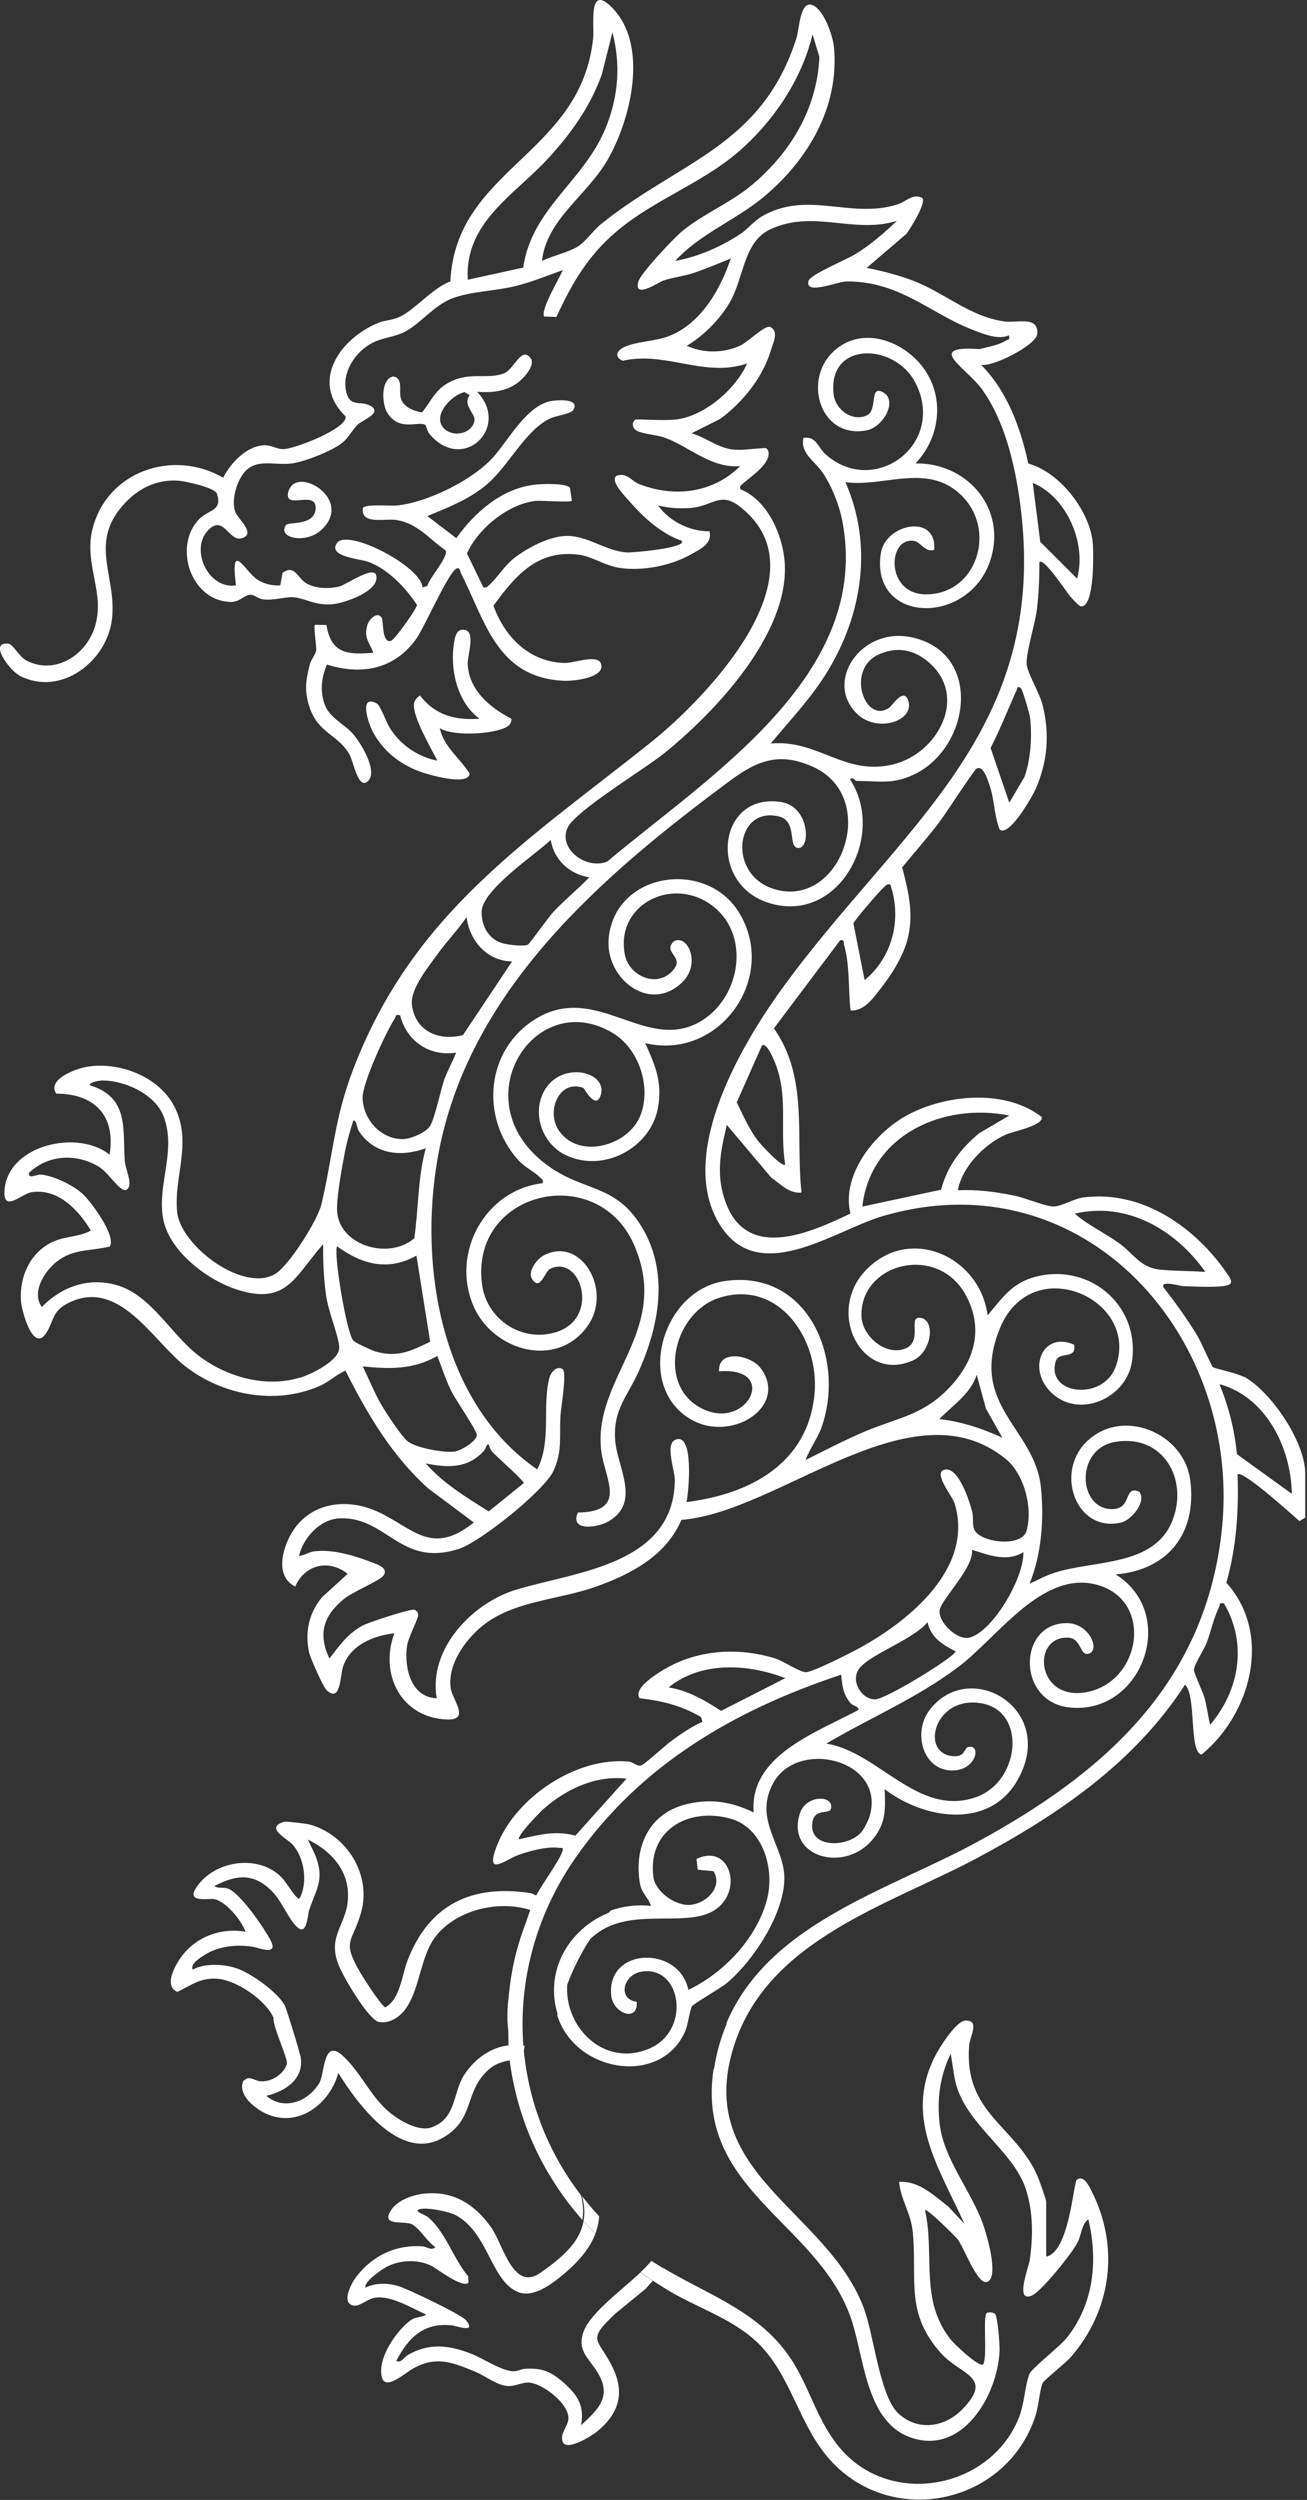 <?xml version="1.0" encoding="UTF-8"?> <svg xmlns="http://www.w3.org/2000/svg" width="616" height="1178" viewBox="0 0 616 1178" fill="none"><rect x="0" y="0" width="616" height="1178" fill="#333333" stroke="none"/><path d="M239.992 341.713C235.274 345.995 213.39 347.305 207.275 343.067C209.109 351.937 216.797 357.267 221.34 364.52C220.859 370.593 201.815 365 198.189 363.69C188.492 360.194 180.367 353.815 175.563 344.509C173.422 340.446 169.142 326.945 177.572 331.489C179.275 332.407 182.071 340.358 183.687 342.98C188.667 350.975 196.922 356.655 206.139 358.447C203.3 352.81 194.258 337.475 195.132 331.577C195.394 329.742 196.617 328.78 197.927 327.688C204.916 336.951 214.7 339.572 225.97 338.655C215.268 330.79 211.818 314.755 214.133 302.085C214.657 299.289 215.399 296.362 218.806 296.798C224.354 297.323 220.292 309.076 220.423 312.746C220.903 325.11 230.775 333.368 240.909 338.611C241.52 339.266 240.385 341.32 239.992 341.669V341.713Z" fill="white"></path><path d="M250.082 168.828C245.801 162.886 242.263 174.071 237.589 175.906C229.814 178.964 221.602 175.032 211.992 180.013C205.003 183.595 203.343 188.882 198.888 194.343C194.738 193.644 189.802 191.722 188.798 187.178C188.055 183.814 190.065 178.047 185.216 177.391C179.363 178.789 179.931 190.324 182.551 194.518C188.23 203.606 197.228 198.188 200.461 200.242C200.897 200.504 201.378 203.256 202.339 204.392C218.064 223.354 240.821 201.29 224.878 184.644C231.648 185.037 237.764 184.644 243.53 180.712C246.369 178.746 252.571 172.236 250.125 168.828H250.082ZM208.279 200.635C204.654 194.693 213.215 185.955 218.981 184.775L221.384 186.217C217.845 190.892 224.092 194.78 223.611 198.101C222.65 204.873 211.949 206.621 208.279 200.635Z" fill="white"></path><path d="M134.765 247.428C135.857 245.767 147.957 247.952 148.743 240C149.704 230.213 133.324 240.961 135.944 231.611C139.526 218.81 167.525 235.5 151.102 250.005C144.069 256.253 130.615 253.675 134.765 247.428Z" fill="white"></path><path d="M304.115 491.574C308.745 501.929 312.109 509.575 310.23 521.328C307.129 540.858 284.284 553.048 266.375 544.178C255.761 538.935 250.737 525.216 256.197 514.6C264.06 499.351 286.774 504.856 283.105 516.129C280.746 523.294 275.373 512.764 274.849 512.59C263.361 508.57 257.246 523.818 263.448 532.819C272.971 546.625 296.646 539.853 302.018 525.173C306.954 511.672 301.014 494.021 288.652 486.681C251.349 464.529 216.404 520.454 259.342 550.077C275.766 561.436 290.137 558.247 302.149 577.646C315.472 599.142 310.798 624.308 301.014 646.241C295.685 658.169 288.783 664.242 289.963 678.922C290.967 691.461 302.149 707.845 286.905 716.846C281.794 719.86 268.341 721.87 272.359 712.739C296.384 712.346 284.808 696.529 283.323 683.335C279.479 648.906 316.651 626.973 298.786 586.471C281.445 547.106 221.34 561.174 227.193 605.259C229.334 621.643 245.714 632.565 261.701 627.847C283.323 621.468 273.801 590.753 259.255 597.918C256.678 599.186 254.625 608.754 250.737 602.637C248.553 599.186 253.009 593.287 256.241 591.583C273.801 582.277 288.739 607.793 277.12 624.57C262.618 645.454 231.998 636.629 223 615.045C212.517 589.923 228.897 560.65 255.761 557.548C256.197 555.844 255.499 555.8 254.581 554.883C251.698 551.955 247.418 550.164 244.185 546.581C226.189 526.483 228.941 494.545 252.528 480.084C280.79 462.782 303.722 495.463 329.144 481.875C349.325 471.039 354.61 439.276 334.255 425.732C315.341 413.149 289.831 427.174 294.549 450.068C296.602 459.986 309.925 466.059 317.438 456.927C322.592 450.679 312.283 448.975 317.438 443.689C323.815 439.669 330.848 454 321.369 463.044C305.862 477.768 284.939 460.728 286.905 441.854C290.137 410.964 332.42 404.804 348.058 429.62C367.19 459.986 339.453 499.832 304.246 491.574H304.115Z" fill="white"></path><path d="M246.893 964.137C235.667 961.821 224.966 968.2 218.85 977.594C213.259 986.201 215.269 998.216 203.387 1002.45C197.403 1004.59 188.536 999.352 183.906 995.638C174.82 988.298 170.234 976.72 161.716 968.855C152.106 959.943 153.155 977.244 150.447 981.657C144.986 990.57 133.629 994.59 125.505 987.555C134.154 985.633 143.021 979.909 141.798 969.904C141.536 967.763 135.027 946.398 134.11 944.782C130.616 938.621 118.734 930.145 111.964 927.655C106.067 925.47 96.326 924.946 90.823 928.135C89.468 925.339 94.754 922.193 97.112 920.795C103.665 916.863 112.182 916.164 119.564 917.431C121.879 917.824 131.445 921.8 127.558 914.373C124.325 908.212 114.104 893.488 108.338 890.343C105.499 888.77 103.446 890.299 101 888.77C111.92 882.959 120.438 882.566 129.174 892.265C132.974 896.503 136.338 904.848 140.269 908.256C144.768 912.144 144.986 902.227 145.685 900.129C149.223 889.6 153.155 885.58 148.481 873.915L145.074 866.837C155.994 872.08 164.424 881.298 164.031 893.969C163.638 907.819 152.893 912.45 160.668 928.354C163.507 934.208 172.462 949.282 177.572 952.384C179.145 953.345 182.246 952.952 183.95 952.297C197.84 946.923 196.398 924.815 204.698 913.324C215.05 898.993 238.201 894.318 253.882 901.528L255.105 892.789C254.144 894.493 251.305 892.265 249.907 892.046C222.694 887.94 202.383 897.071 192.074 923.81C189.41 930.757 188.623 941.985 181.634 945.918C179.975 945.612 171.282 932.068 169.841 929.577C160.799 914.154 166.128 915.596 170.19 901.134C175.213 883.396 163.332 864.303 145.642 859.671C144.244 859.322 134.896 858.186 133.979 858.448C124.5 861.201 135.202 866.225 137.866 869.152C143.327 875.138 145.074 886.585 141.536 893.882C140.968 895.105 140.575 894.755 139.832 893.969C136.818 890.867 134.765 886.236 131.227 883.265C119.87 873.653 99.864 877.323 92.133 890.037C87.983 896.809 98.903 894.406 101.044 894.886C106.722 896.197 113.755 904.848 115.72 910.266C102.005 907.95 88.682 914.242 82.436 927.043C80.601 930.844 78.679 936.437 83.572 938.621C90.386 935.344 94.361 931.893 102.398 932.417C111.352 932.985 125.374 942.553 128.912 950.811C128.519 955.18 135.857 970.123 135.202 972.526C133.804 977.375 127.864 981.133 122.884 980.739C120.525 980.565 118.603 978.861 116.376 979.385L114.672 980.565C111.877 987.031 120.001 993.497 125.374 995.988C140.4 1002.93 155.47 991.488 159.445 976.807C168.618 991.575 188.405 1018.53 208.236 1007.61C224.441 998.697 218.151 985.458 230.906 974.71C234.837 971.39 241.302 970.341 246.325 970.341L247.286 963.7C247.286 963.7 247.024 964.006 246.893 964.05V964.137Z" fill="white"></path><path d="M262.88 926.519L274.193 909.261C268.995 913.936 265.02 919.878 262.88 926.519Z" fill="white"></path><path d="M586.291 648.862C582.535 646.852 572.619 644.93 571.658 644.23C571.003 643.75 565.98 632.172 564.582 629.856C559.69 621.73 554.099 613.996 548.289 606.525C547.022 603.205 555.977 605.957 557.593 606.044C562.922 606.263 571.353 606.656 576.376 606.044C581.181 605.477 580.962 603.947 578.56 600.452C563.49 578.344 538.374 560.606 510.418 564.276C506.05 564.844 500.11 568.689 496.135 568.514C492.465 568.339 483.03 564.407 478.094 563.402C469.315 561.611 460.404 560.431 451.449 560.868C453.415 549.814 464.073 539.066 474.12 534.609C477.527 533.08 491.723 530.503 490.98 526.352C473.857 513.113 446.033 515.56 427.6 525.478C412.268 533.736 396.324 553.703 400.824 571.834C380.687 581.49 350.853 594.554 341.374 564.756C337.487 552.61 339.714 542.081 342.554 530.066L363.433 554.838C367.801 557.853 371.863 562.528 377.76 561.96C374.877 535.483 381.124 507.827 364.743 484.583L395.931 443.12C398.203 442.64 397.46 443.994 397.897 445.523C400.561 455.004 399.775 466.277 400.867 476.151C407.507 476.588 411.918 469.816 415.631 465.053C420.786 458.456 426.289 449.456 428.08 441.198C430.57 429.838 428.08 419.746 425.197 408.735C431.094 401.483 437.472 394.405 443.063 386.934C445.771 383.307 458.919 363.078 460.185 362.248C463.33 360.238 465.471 367.447 466.213 369.457C468.747 376.491 468.441 384.006 471.149 390.909C475.692 394.536 486.656 375.137 488.228 371.554C493.776 358.665 494.781 345.82 491.373 332.189C489.976 326.509 484.035 316.853 483.86 312.79C483.598 307.372 487.835 294.046 488.665 287.318C489.582 280.065 489.888 272.201 489.888 264.904C491.941 262.545 502.992 279.453 504.215 280.808C505.176 281.856 508.409 285.57 509.282 285.701C516.053 286.925 515.485 259.05 514.917 254.724C512.908 239.913 499.28 222.48 484.647 218.417C480.977 201.552 474.775 184.381 462.413 171.93C468.354 172.891 488.141 162.58 488.84 157.555C489.058 155.982 488.84 154.409 487.792 153.099C485.52 150.259 477.701 151.963 473.945 151.526C457.565 149.603 445.421 138.025 430.439 132.302C423.319 129.593 415.937 127.714 408.468 126.229L427.119 110.281C429.041 107.791 436.554 95.82 434.763 93.329C430.264 90.882 427.163 94.99 423.057 96.3C400.911 103.334 380.687 89.572 359.283 101.849C355.352 104.121 352.294 108.053 348.975 110.238C339.802 116.267 329.144 120.986 318.224 122.952C329.755 110.238 346.965 103.64 360.026 92.718C380.861 75.329 395.669 50.337 393.048 22.244C392.524 16.739 388.331 4.724 383.046 2.452C377.018 -0.17 376.668 13.986 375.401 17.918C358.978 69.255 320.189 75.722 282.93 105.869C279.391 108.752 276.072 113.864 272.315 116.18C267.772 118.976 260.347 120.549 255.411 122.952C257.639 103.291 276.683 92.106 286.38 75.285C297.388 56.192 305.906 21.195 288.433 3.544C277.033 -7.991 280.178 11.802 279.566 17.875C273.931 73.1 214.788 79.261 212.254 132.608C203.868 135.753 195.962 145.54 188.667 149.166C185.303 150.87 181.678 150.783 178.402 152.094C160.362 159.434 145.903 179.707 162.895 196.222C163.9 201.858 138.958 211.514 133.629 211.645C130.703 211.732 127.907 209.81 124.981 209.81C116.506 209.81 108.688 218.111 105.193 225.102C81.475 211.383 50.287 222.087 43.56 249.438C39.367 266.346 50.199 279.978 44.346 296.449C39.803 309.251 25.563 317.989 12.547 311.304C8.921 309.425 6.257 303.571 3.942 303.309C-5.493 302.216 4.291 315.935 9.62 318.601C29.058 328.256 50.461 311.435 52.776 291.731C55.048 272.419 42.817 257.52 56.227 240.175C63.041 231.349 72.608 225.67 84.096 226.5C87.415 226.762 101.218 229.733 102.223 232.616C105.062 241.005 98.03 240.088 93.618 244.85C81.562 257.826 90.08 283.08 108.513 283.648C113.361 283.779 115.152 280.065 118.297 280.283C120.132 280.415 121.879 282.206 123.932 282.424C129.218 283.08 134.328 281.157 138.128 281.419C143.894 281.813 148.437 285.526 156.911 284.696C162.502 284.128 179.144 278.492 177.31 271.108C176.087 266.259 162.939 275.74 159.663 276.439C154.727 277.531 149.136 277.4 144.593 274.997C140.269 272.681 138.958 265.647 133.149 269.972L132.1 275.827C128.388 276.133 124.282 275.128 121.18 273.031C115.458 269.186 108.382 253.894 111.221 275.827C98.204 277.837 89.468 259.006 97.986 249.962C105.368 242.141 107.814 255.205 113.711 253.676C121.137 251.797 112.095 244.457 110.959 241.398C109.037 236.287 111.09 228.684 114.017 224.14C119.739 215.184 128.781 219.64 137.91 218.329C143.851 217.456 156.562 212.475 161.279 208.674C164.599 206.009 166.171 202.207 168.923 199.804C171.107 197.882 181.285 194.125 173.684 190.804C169.797 189.1 165.254 191.503 163.463 185.649C160.711 176.736 166.346 167.429 173.597 162.667C179.363 158.866 185.74 159.172 191.244 156.113C198.408 152.137 204.785 143.792 213.128 140.603C221.689 137.326 233.265 137.151 242.612 134.879C250.387 133.001 257.77 129.942 265.239 127.277C263.797 130.947 254.45 146.327 256.503 149.166L262.269 149.341C269.52 133.481 277.12 120.505 290.53 109.102C307.915 94.29 330.498 86.557 347.752 71.746C364.307 57.546 377.891 37.536 382.958 16.171L386.191 26.788C385.099 51.386 372.431 72.27 353.78 87.649C343.951 95.776 331.153 100.931 321.325 109.102C317.394 112.379 301.931 128.763 300.839 132.739C298.524 141.171 310.448 132.957 312.545 132.258C317.088 130.685 322.242 130.161 326.61 128.719C332.725 126.709 338.491 124.175 344.432 121.816C339.583 136.321 330.41 152.4 315.472 158.298C309.094 160.832 299.79 160.919 294.287 163.497C290.661 165.201 289.351 168.128 293.5 170.007C313.681 165.332 332.158 178.134 352.12 171.274C346.703 183.464 331.939 196.178 318.573 197.664C313.069 198.275 305.687 197.664 299.878 197.664C298.567 197.664 296.907 201.115 300.096 202.95C302.761 204.479 309.487 204.873 313.288 206.227C324.601 210.29 335.215 220.864 348.844 219.64C336.133 232.311 317.918 234.626 301.275 228.116C297.781 226.762 295.379 222.524 290.661 224.14C287.167 226.369 294.592 233.884 296.558 236.112C303.066 243.627 311.802 251.666 321.325 254.812C323.946 258.263 297.825 260.491 295.422 260.317C285.201 259.618 277.164 252.365 266.899 252.54C258.905 252.671 248.378 258.219 242.176 263.113C237.502 266.827 234.269 272.419 230.557 275.696C229.596 276.526 229.333 277.094 227.805 276.745L220.073 260.797C225.359 249.044 239.467 237.466 252.528 236.024C255.105 235.762 268.952 236.898 269.52 235.937L268.602 229.864C266.811 227.592 255.848 227.985 252.572 228.335C236.716 229.951 223.917 241.224 215.05 253.588L201.422 243.19C211.381 238.995 220.292 235.719 228.809 228.815C239.817 219.859 247.505 202.426 259.691 197.008C262.225 195.872 269.039 195.042 270.175 193.207C273.538 187.746 263.186 188.488 260.303 188.882C248.422 190.498 239.467 207.756 232.173 215.752C222.563 226.281 201.596 236.636 187.444 238.165C183.993 238.515 172.461 237.379 171.02 239.345C169.972 247.384 181.066 244.282 186.395 244.981C196.617 246.335 202.208 253.938 209.983 259.355C211.643 262.195 202.208 272.419 201.422 276.089L199.15 276.788C198.408 266.783 163.856 248.957 158.877 255.816C154.203 262.283 169.535 263.331 173.291 264.642C182.683 267.963 191.2 276.919 196.529 285.046C196.617 286.531 186.002 301.605 184.168 302.042C179.843 303.003 180.848 292.561 179.887 291.075C177.834 287.929 174.034 291.731 173.204 294.352C171.326 300.425 173.99 302.566 175.999 307.59C163.856 308.595 156.081 308.115 153.853 294.527L148.481 294.396C147.563 295.27 149.354 304.532 149.005 306.629C148.699 308.333 146.559 310.911 145.947 313.314C144.025 321.178 143.37 325.766 146.035 333.674C150.097 345.558 159.619 346.301 164.774 355.651C166.608 358.927 168.792 372.21 173.291 368.19C178.489 363.559 169.841 349.621 166.084 345.514C161.672 340.708 154.945 338.131 152.805 331.315C150.752 324.848 151.669 319.256 154.028 313.139C170.496 318.295 185.959 315.411 196.267 300.906C199.936 295.75 211.337 269.754 215.05 267.963C216.884 267.089 216.797 269.23 217.234 270.103C228.678 292.386 234.051 319.343 265.676 320.785C270.088 321.004 283.847 319.562 283.454 313.795C283.017 307.459 271.092 312.528 266.025 312.396C249.558 312.003 237.895 300.207 232.566 285.439C243.006 271.108 253.533 258.656 273.232 261.453C279.086 262.283 285.725 266.783 292.321 267.657C303.285 269.142 316.345 266.564 325.911 261.103C330.323 258.569 335.827 256.122 334.385 250.311C325.475 250.617 315.341 245.593 310.186 238.209C315.297 239.432 320.844 239.826 326.13 239.301C336.045 238.296 339.496 231.568 348.713 238.733C389.423 270.322 332.856 328.955 306.779 349.796C248.378 396.414 194.607 429.969 166.346 504.2C157.435 527.575 156.911 544.702 151.495 567.465C149.704 575.024 136.512 595.821 130.135 600.015C115.458 609.715 85.144 587.388 83.484 571.092C81.78 554.139 91.041 538.017 81.911 520.934C74.529 507.084 55.703 500.006 40.59 502.759C35.566 503.676 22.069 508.657 26.481 515.342C44.477 515.342 54.699 525.653 51.641 544.09C36.789 532.119 4.335 539.372 2.194 560.169C0.971 572.14 10.101 562.528 14.862 561.785C27.398 559.863 37.051 570.218 42.817 579.873C37.488 582.888 30.892 582.408 24.996 585.116C14.338 590.01 9.14 601.37 9.882 612.86C10.188 618.016 15.735 637.721 21.807 628.109C25.651 622.035 24.384 617.71 32.727 613.734C56.533 602.374 72.171 632.215 87.634 644.056C105.237 657.556 129.785 662.057 150.359 653.231C155.033 651.221 158.309 647.857 162.808 645.847C173.029 666.207 184.779 686.13 201.902 701.422L223.306 717.413C203.169 733.623 194.476 719.729 177.834 712.258C163.114 705.617 145.729 707.976 137.255 722.7C132.93 730.215 129.698 742.885 139.133 747.604C143.588 737.249 155.033 734.54 163.856 741.618L151.8 752.628C145.598 760.056 143.676 768.925 145.641 778.493C146.166 781.115 152.325 795.009 154.028 796.538C160.624 802.48 160.318 789.591 161.629 785.528C164.905 775.26 175.912 770.716 185.871 769.624C178.708 788.979 189.104 809.558 210.813 810.257C221.864 810.606 213.084 800.82 212.385 795.358C210.988 784.304 219.069 772.988 227.149 766.303C241.913 754.201 263.404 753.939 281.051 747.604C297.475 741.749 313.987 733.011 321.15 716.19C367.408 712.607 429.915 651.396 474.12 687.572C482.812 694.694 486.918 710.947 483.773 721.476C481.633 728.598 465.209 727.244 460.273 722.307C457.652 719.685 459.137 715.884 458.176 712.301C456.997 707.67 451.711 690.674 445.028 692.597C439.699 694.126 448.829 704.917 449.921 708.413C459.181 738.865 428.43 763.9 404.798 776.746C400.605 779.018 383.308 787.843 379.813 787.974C377.105 788.062 368.849 782.469 364.918 781.333C349.28 776.658 332.42 777.139 317.612 784.173C313.812 785.965 297.737 794.79 301.45 800.252C312.065 801.431 321.063 803.659 330.367 809.077L331.066 811.305C326.042 813.577 320.888 817.073 316.433 820.349C313.157 822.752 304.683 830.661 302.455 831.753C300.446 832.758 298.567 830.311 296.383 830.093C271.66 827.69 242.831 847.045 234.095 869.983C228.504 884.663 237.851 876.536 243.879 874.264C249.296 872.254 257.813 869.939 263.448 870.725C264.671 870.9 265.719 870.288 265.064 872.342C263.579 877.104 254.974 888.333 252.047 894.537C250.388 898.076 248.509 904.367 246.762 908.999C243.573 917.693 241.433 926.694 240.297 935.869C240.297 935.869 240.297 935.869 240.297 935.912C240.21 936.655 240.123 937.398 240.035 938.141C240.035 938.403 239.992 938.665 239.948 938.927C239.904 939.495 239.817 940.063 239.773 940.587C239.773 940.893 239.729 941.155 239.686 941.461C239.642 942.029 239.598 942.597 239.511 943.121C239.511 943.384 239.467 943.646 239.424 943.908C239.38 944.694 239.293 945.525 239.249 946.311C239.249 947.097 239.162 947.884 239.162 948.67C239.162 948.932 239.162 949.151 239.162 949.413C239.162 949.981 239.162 950.549 239.162 951.073C239.162 951.335 239.162 951.641 239.162 951.903C239.162 952.471 239.205 953.039 239.249 953.564C239.249 953.826 239.249 954.044 239.293 954.306C239.38 955.093 239.424 955.879 239.555 956.709L239.686 966.278C242.743 997.211 255.236 1024.17 274.456 1046.06C275.067 1042.56 274.936 1038.72 273.8 1034.39C238.768 988.953 236.366 925.47 271.354 875.269C301.887 831.534 346.529 805.626 396.455 789.154C396.98 794.441 397.285 798.198 400.78 802.436C402.09 804.009 404.536 803.878 404.711 805.669C385.273 816.286 353.037 826.991 355.221 854.079C344.519 848.792 334.08 847.307 322.461 850.453C305.556 855.084 298.786 870.682 301.581 887.372C302.367 892.134 305.469 894.013 306.823 898.076C300.14 897.377 293.719 898.207 287.865 900.26C285.856 902.358 284.153 904.149 283.366 905.198C280.614 908.693 278.125 912.319 275.897 915.946C277.382 914.329 279.086 912.756 281.051 911.271C298.917 897.552 326.872 910.135 339.365 898.076C349.717 888.114 342.947 868.847 328.27 875.968L328.838 881.036L336.307 881.735C341.112 889.731 331.808 897.857 324.077 897.639C317.437 897.421 308.745 891.085 307.915 884.313C305.25 862.249 324.47 851.589 344.082 856.919C359.764 861.201 365.18 880.731 361.511 894.974C356.75 913.28 341.2 929.665 324.426 937.66C320.058 916.514 285.638 917.518 288.084 940.413C288.957 948.801 300.882 953.17 300.096 943.253C290.836 942.029 293.806 930.538 302.149 929.097C321.106 925.82 325.911 956.535 306.342 965.185C284.065 975.016 264.06 953.607 267.685 932.242C265.457 937.966 263.71 943.821 262.662 949.806C262.968 950.767 263.361 951.729 263.754 952.69C273.975 976.895 311.54 982.356 322.81 957.452C324.382 954.001 324.95 947.447 326.13 945.393C326.829 944.214 339.627 936.874 342.641 934.383C355.046 923.985 369.461 901.964 369.679 885.406C369.854 869.939 355.046 857.924 364.263 840.491C375.707 818.82 418.165 829.219 409.734 856.264C409.21 857.968 407.07 862.118 405.89 863.429C399.295 870.813 381.342 870.9 382.827 859.103C383.744 851.676 390.821 855.215 391.607 852.375C393.398 845.821 380.032 845.516 377.061 854.341C370.072 875.225 398.639 883.177 411.875 866.05C417.728 858.492 417.247 852.244 416.942 843.069C435.375 857.181 465.995 862.337 479.449 839.006C498.886 805.276 456.604 780.634 437.821 806.194C429.915 816.985 435.419 835.598 450.314 834.2C460.535 833.238 462.457 821.354 456.036 823.32C454.551 823.801 454.769 827.908 449.484 827.558C434.195 826.641 439.612 802.305 458.176 802.261C484.559 802.13 481.982 839.311 459.836 846.914C432.448 856.264 414.146 825.505 389.423 821.616C410.564 809.164 432.317 800.164 452.017 785.222C470.014 771.59 490.849 740.482 516.14 746.555C544.227 753.327 538.068 792.999 511.598 797.455C488.359 801.344 486.044 771.11 503.342 771.678C509.85 771.896 508.802 780.591 513.17 779.236C518.63 777.532 513.432 765.168 503.298 764.862C479.885 764.163 478.881 801.3 503.386 804.49C537.762 808.946 556.064 760.886 525.837 741.88C550.692 739.827 564.233 722.307 560.957 697.403C557.986 674.945 528.371 662.712 511.641 679.839C497.227 694.606 507.448 722.263 528.371 717.457C533.045 716.365 540.558 707.801 536.976 702.951C529.288 699.587 533.875 711.034 524.221 711.122C508.016 711.253 506.531 682.722 525.575 679.446C548.289 675.557 560.563 697.446 552.308 717.151C543.484 738.254 515.485 735.108 497.052 741.094C492.553 742.536 489.408 744.414 485.214 746.293C490.937 732.487 492.116 715.622 490.587 700.767C487.704 672.979 456.473 662.406 471.193 626.099C486.219 589.049 537.85 612.292 525.706 644.318C519.635 660.353 492.859 657.163 497.576 641.478C499.061 636.497 507.579 640.91 506.225 633.657C492.553 627.453 484.778 642.701 493.47 653.93C505.788 669.833 531.035 660.047 533.569 641.172C537.238 613.734 511.51 593.898 485.87 602.287C476.26 605.433 471.673 612.554 465.471 619.807C461.889 592.238 428.998 577.034 408.249 598.355C388.986 618.147 406.022 651.745 430.133 641.128C439.262 637.109 440.922 622.079 433.933 620.987C427.469 619.982 435.287 631.953 426.682 635.449C417.509 639.162 406.327 629.638 406.022 620.288C405.192 594.991 442.233 585.728 455.381 610.632C463.418 625.88 459.574 640.517 448.435 652.794C435.637 666.906 423.756 667.736 407.507 674.596C398.028 678.615 388.855 683.421 379.638 688.009C381.691 682.504 385.448 677.698 387.37 672.105C398.421 639.861 380.643 598.267 341.942 603.598C312.065 607.705 299.222 652.576 324.95 668.435C344.476 680.494 371.907 662.668 358.541 644.755C353.78 638.332 338.186 635.667 338.928 646.197C368.063 643.881 351.464 675.907 329.362 662.93C309.531 651.309 317.918 618.234 338.972 611.55C367.102 602.637 386.191 631.123 383.919 656.508C380.993 689.626 353.474 704.087 323.553 707.801C324.601 703.301 327.309 674.028 318.049 678.572C313.506 680.844 318.049 692.902 318.049 697.359C317.743 737.467 271.311 740.569 243.268 749.089C222.345 755.468 201.815 777.139 205.833 800.252C193.777 799.858 190.414 786.008 191.812 775.784C192.423 771.415 197.054 762.983 197.054 761.148C197.054 759.881 196.442 758.92 195.219 758.526C193.515 758.002 173.728 764.468 170.976 765.954C163.944 769.711 159.969 775.435 155.251 781.552C149.835 769.974 152.325 761.585 161.934 753.589C166.259 750.007 178.577 745.07 180.63 742.536C182.901 739.696 179.581 737.861 177.266 736.943C168.312 733.491 157.785 729.865 148.175 731.001C145.467 731.307 143.545 733.055 140.924 733.098C142.977 724.535 150.927 715.753 160.231 715.447C182.464 714.704 188.798 738.822 216.36 729.821C226.494 726.501 256.59 702.427 260.915 692.99C265.195 683.684 263.535 676.038 264.191 666.557C264.453 663.061 267.248 646.634 265.195 645.192C262.531 643.357 259.691 646.459 258.949 649.211C255.411 662.581 260.085 679.052 253.183 692.422C207.93 661.183 197.316 597.175 206.226 545.925C219.942 467.063 283.672 412.58 344.607 367.491C357.318 358.097 367.932 354.296 383.439 361.462C415.457 376.273 395.669 429.882 363.739 418.566C342.859 411.182 346.791 380.074 366.884 384.662C376.013 386.759 371.208 398.861 375.926 399.56C382.216 400.478 381.779 380.074 368.15 377.933C338.404 373.258 333.512 415.682 361.555 425.207C394.927 436.523 418.034 393.837 400.692 367.404C401.435 365.656 403.226 367.972 403.444 367.972C408.599 367.972 416.374 368.714 421.048 367.972C455.905 362.554 467.087 307.984 429.347 300.25C405.672 295.401 388.243 321.441 404.1 336.514C413.535 345.471 431.138 339.791 428.08 330.179C426.027 323.712 420.655 332.32 419.344 333.281C407.856 342.019 397.81 314.887 414.976 308.027C423.625 304.532 431.269 306.367 438.083 312.396C456.385 328.606 441.796 355.126 420.96 360.195C398.028 365.787 385.666 348.311 363.258 350.364C372.65 338.961 382.39 328.955 390.122 316.198C406.546 289.109 411.438 256.821 398.465 227.199C415.107 229.558 434.283 219.465 449.615 230.476C471.106 245.942 461.889 280.109 436.423 280.065C417.204 280.065 418.252 253.02 430.701 254.855C433.933 255.336 435.986 260.491 440.311 259.093C441.665 241.748 417.16 246.772 415.107 260.841C410.171 294.964 459.05 295.095 467.48 261.496C473.377 238.122 454.987 217.98 431.487 218.373C442.888 206.402 445.378 187.92 435.681 174.027C427.294 162.012 409.734 154.235 396.324 162.885C376.799 175.468 385.448 207.538 408.686 202.732C416.286 201.159 423.363 188.62 416.112 184.818C409.472 181.279 413.971 193.469 408.337 195.829C401.479 198.756 393.791 192.945 392.917 185.998C389.816 160.57 421.79 161.4 431.487 180.449C446.12 209.154 412.181 234.626 389.073 214.048C385.535 210.902 384.574 205.266 378.634 206.358C377.149 213.742 384.05 217.237 387.894 222.961C391.956 229.077 395.407 237.597 396.849 244.806C411.525 317.989 333.686 365.962 286.206 405.983C275.941 410.134 262.574 399.429 267.685 389.686C271.922 381.647 303.853 362.379 313.157 354.864C337.094 335.509 371.295 299.202 369.898 266.302C369.33 252.845 361.991 235.719 348.975 230.563C348.669 229.034 348.756 229.165 349.674 228.291C353.124 225.014 363.782 218.417 362.079 212.562C361.162 210.465 360.375 211.208 358.89 211.252C353.954 211.426 349.586 212.475 344.301 211.645C337.923 210.64 332.027 205.878 325.911 204.174L339.452 197.401C349.979 189.624 359.502 177.871 363.302 165.157C364.394 161.444 367.364 156.026 362.778 153.972C359.895 153.623 352.513 161.181 348.887 162.842C341.068 166.468 331.459 166.556 323.684 162.929C331.502 158.385 339.409 150.346 343.951 142.482C350.809 130.598 350.285 113.864 363.302 107.922C383.701 98.659 402.396 110.369 422.708 104.077C416.592 109.932 410.084 115.524 402.833 119.937C398.945 122.296 381.822 129.462 381.08 132.302C379.158 139.38 394.796 132.608 399.076 132.608C424.149 132.52 438.17 147.637 458.744 155.545C463.636 157.424 470.669 160.308 475.517 157.992C476.042 160.526 475.255 159.74 474.12 160.482C470.669 162.667 465.602 163.453 461.671 164.502C435.462 162.667 455.424 173.24 462.806 183.42C473.508 198.232 478.357 218.985 480.759 236.986C495.261 345.121 423.712 389.599 368.369 466.146C349.149 492.753 320.451 542.037 337.836 574.631C355.614 607.923 392.612 579.961 415.893 573.101C511.51 544.921 586.597 630.992 575.633 722.918C567.159 794.266 519.722 835.903 460.142 868.191C417.903 891.042 362.166 906.421 342.335 953.433C342.554 953.782 342.772 954.175 343.034 954.7C345.742 960.816 340.501 968.812 336.264 975.278C327.964 1031.81 384.574 1046.84 400.736 1091.45C407.332 1109.72 407.638 1140.39 428.561 1148.34C453.197 1157.64 470.057 1129.16 471.106 1107.97C471.237 1105.04 470.276 1092.2 469.053 1090.49C468.354 1089.49 466.213 1089.53 465.252 1089.79C462.981 1090.4 465.471 1110.07 463.462 1114.04C461.714 1116.09 449.396 1104.17 448.086 1102.46C433.278 1083.68 440.704 1063.1 435.986 1041.43C436.773 1040.42 450.139 1053.66 451.362 1055.19C454.507 1059.25 461.015 1077.91 465.689 1075.07C470.756 1071.97 464.99 1052.74 463.199 1047.76C457.696 1032.47 444.854 1017.4 442.888 1000.97C441.49 989.216 442.975 978.337 448.086 967.72L449.658 977.681C452.76 1000.05 477.308 1012.28 483.555 1031.77C487.005 1042.52 486.874 1053.92 485.345 1064.98C484.952 1067.9 477.92 1085.69 486.569 1081.58C490.937 1079.53 505.395 1061.66 507.885 1056.67C509.676 1053.09 509.719 1048.02 512.952 1045.8C517.538 1065.15 515.572 1085.29 503.036 1101.33C499.673 1105.65 486.306 1115.88 485.171 1118.67C482.987 1124.13 482.899 1132.92 479.973 1139.86C466.17 1172.89 420.043 1181.41 396.368 1154.11C385.841 1141.96 382.347 1127.5 374.528 1114.35C360.026 1089.97 335.259 1082.23 312.545 1068.69C311.977 1069.39 311.366 1070.13 310.754 1070.79L307.391 1074.5C310.317 1076.42 313.288 1078.3 316.345 1080.09C329.93 1088 346.398 1093.16 357.798 1104.65C372.475 1119.33 376.493 1141.57 389.729 1157.43C418.602 1192.07 474.425 1180.67 488.097 1138.16C489.495 1133.79 490.063 1125.88 491.461 1122.82C491.985 1121.64 502.294 1113.43 504.652 1110.72C523.828 1088.7 527.803 1058.77 514.524 1032.6C513.388 1030.37 510.811 1024.56 507.492 1027.18C505.919 1028.45 503.953 1061.26 493.077 1063.36V1037.49C493.077 1036.45 489.67 1026.92 488.884 1025.17C478.313 1001.41 454.201 995.813 456.778 963.787C457.128 959.506 461.933 952.034 455.119 952.122C450.882 952.166 443.718 963.438 441.578 967.283C425.285 996.862 442.538 1021.15 454.551 1047.94L446.863 1039.68C439.961 1034.44 433.147 1027.58 423.756 1028.14C424.586 1036.88 429.303 1042.48 430.221 1051.96C432.317 1074.28 426.464 1089.92 443.587 1108.97C452.803 1119.24 468.659 1119.81 453.459 1135.41C445.116 1143.93 432.23 1145.72 423.232 1137.07C414.67 1128.85 411.875 1100.58 407.288 1088.09C390.165 1041.3 326.698 1024.34 345.917 964.05C362.035 913.63 419.038 897.726 460.797 875.4C498.799 855.084 534.792 830.573 558.51 793.829C564.014 799.028 560.258 825.767 566.329 826.772C589.524 807.723 599.876 770.105 577.992 745.812C582.71 729.21 583.889 711.995 583.277 694.781C585.461 692.334 609.879 714.573 612.456 716.758L615.164 715.141V694.257C615.164 679.577 599.002 655.459 586.029 648.556L586.291 648.862ZM507.623 272.638L490.281 255.336L486.743 227.548C502.687 234.058 512.296 256.122 507.623 272.638ZM220.466 131.821C218.85 105.344 241.695 92.324 257.333 75.722C268.515 63.838 278.168 50.512 283.672 34.958L288.652 15.21C292.452 30.064 291.578 44.089 286.206 58.42C276.159 85.203 250.781 97.349 246.587 126.098L220.466 131.821ZM271.136 865.002C261.919 862.424 253.795 864.609 244.665 866.706C243.268 865.351 254.668 853.729 256.197 852.375C266.899 843.025 280.746 836.428 295.291 838.132L271.136 865.002ZM339.845 806.194C332.289 801.256 324.208 796.538 315.122 795.14C330.454 782.688 352.513 783.955 370.116 790.771L339.845 806.194ZM412.443 800.776C405.759 800.776 400.43 791.47 405.279 785.833C411.045 779.149 430.526 772.464 437.166 764.381C438.738 771.765 444.242 774.954 450.357 778.144C450.401 780.503 417.597 800.732 412.443 800.776ZM457.04 771.634C451.275 773.25 441.971 764.337 442.888 758.614C443.631 753.72 459.137 738.516 458.132 730.302C465.995 732.749 474.6 736.244 482.332 731.394C482.768 743.191 468.179 768.532 457.084 771.634H457.04ZM460.317 647.77L464.685 663.76L472.416 677.479C462.894 673.11 453.197 669.877 442.713 668.698C448.96 662.231 457.521 656.77 460.317 647.813V647.77ZM162.502 543.086C163.507 537.886 164.948 532.906 166.564 527.881C168.399 528.362 167.962 531.333 169.36 533.342C176.786 544.134 189.06 545.27 200.679 541.076C196.879 554.882 197.228 569.65 195.263 583.5C183.119 594.029 158.527 586.82 158.833 569.169C158.964 562.179 161.148 550.251 162.502 543.086ZM141.055 649.211C125.024 654.061 106.591 648.774 93.618 638.813C80.645 628.851 71.253 610.37 55.266 605.651C41.944 601.719 29.233 606.132 19.71 615.875C14.643 608.884 21.021 598.967 26.83 594.423C34.605 588.35 42.948 589.573 51.684 587.388C55.092 582.626 42.555 565.543 38.362 562.048C33.644 558.115 25.476 554.183 19.404 553.484C17.308 553.266 13.158 555.931 13.682 552.654C22.637 544.134 35.785 543.391 46.355 549.639C50.549 552.13 54.611 558.727 57.669 560.344C59.154 561.13 59.372 561.086 60.464 559.819C62.299 557.023 59.066 550.688 58.804 547.105C57.756 532.032 60.988 517.133 42.293 511.366C42.38 509.706 47.36 509.138 48.408 509.138C59.154 509.225 73.437 515.735 77.281 526.483C83.004 542.343 74.398 557.329 76.713 573.276C79.028 589.136 97.331 603.03 111.658 607.661C135.245 615.263 138.915 601.413 152.325 586.252C152.194 594.073 152.543 602.025 153.591 609.758C154.727 618.234 158.964 627.453 159.881 634.4C160.711 640.91 146.646 647.638 141.142 649.299L141.055 649.211ZM158.877 587.257C170.496 595.864 182.988 599.141 196.267 591.67L202.732 632.259C193.646 636.628 187.4 639.818 176.96 636.847C175.344 636.366 167.482 632.74 166.608 631.822C163.245 628.327 157.042 589.748 158.877 587.301V587.257ZM230.382 680.8C230.382 680.8 230.993 682.985 231.998 684.121C234.007 686.349 247.111 697.839 246.849 698.844L230.338 712.214C219.855 705.573 208.935 699.107 200.679 689.582C211.162 691.723 220.641 692.029 228.198 683.509C228.94 682.679 229.465 679.839 230.382 680.8ZM206.139 638.988C208.236 644.405 210.289 650.741 212.91 655.896C214.832 659.697 224.529 673.809 224.703 676.038C224.965 679.052 217.147 683.596 214.351 683.989C209.328 684.732 195.83 682.285 191.943 679.009C189.191 676.737 182.071 665.945 179.974 662.362C176.524 656.508 173.946 649.998 170.976 643.881C183.818 645.148 194.651 645.454 206.139 638.944V638.988ZM209.721 507.783C207.624 513.507 205.091 526.527 202.732 530.503C200.897 533.605 193.69 536.619 190.196 536.75C179.756 537.1 171.151 527.619 170.889 517.439C170.714 510.448 181.896 486.331 186.133 479.821C186.832 478.772 186.002 477.855 188.579 478.423C191.681 490.7 202.383 497.909 215.006 496.03C213.434 499.919 211.206 503.938 209.765 507.827L209.721 507.783ZM218.282 487.729C206.794 490.744 195.525 485.894 194.127 473.311C193.341 465.971 201.946 455.529 206.357 449.412C210.638 443.47 215.792 438.227 219.898 432.154C221.296 443.295 229.552 452.907 241.346 453.038L218.239 487.685L218.282 487.729ZM277.688 413.454C272.228 419.134 266.025 424.115 260.609 429.926C258.512 432.198 249.689 444.606 248.859 445.086C247.024 446.135 239.686 445.217 237.196 444.562C230.382 442.814 226.713 436.217 227.018 429.358C227.499 419.134 252.135 402.837 259.56 395.803C261.177 405.24 268.297 411.837 277.688 413.41V413.454ZM478.924 325.897C479.361 324.892 479.361 322.62 481.196 324.368C481.982 325.111 485.258 336.339 485.477 338.218C486.481 346.781 485.826 358.01 482.812 366.137L475.692 378.239L466.869 352.461C471.324 343.767 474.862 334.723 478.837 325.853L478.924 325.897ZM416.286 418.391C417.378 417.386 417.859 416.381 419.606 416.775C425.11 432.984 420.786 450.854 407.507 461.864L402.221 435.169C402.483 433.814 414.452 420.051 416.286 418.347V418.391ZM359.109 492.666C361.249 491.049 364.219 498.346 364.787 499.613C371.907 515.604 367.321 532.075 370.072 548.765C368.631 550.426 357.842 538.498 356.925 537.187C352.862 531.726 350.241 525.478 347.227 519.449L359.109 492.666ZM443.543 560.606L406.415 568.558C410.259 534.61 444.723 519.449 475.692 525.653L461.496 533.998C452.76 541.251 446.47 549.508 443.543 560.606ZM527.323 585.728C520.552 580.878 512.821 577.383 506.531 571.878C531.385 566.067 554.186 579.699 568.12 599.36C561.306 598.835 553.356 598.967 546.673 598.267C537.325 597.263 534.442 590.84 527.323 585.728ZM570.348 812.791C569.256 808.422 568.863 803.965 567.552 799.596C566.679 796.756 562.704 788.324 562.704 786.926C562.704 784.479 567.465 777.401 568.644 774.255C570.741 768.881 572.095 762.109 574.629 757.128C575.196 755.992 574.061 755.075 576.9 755.556C587.995 774.561 584.151 796.494 570.348 812.747V812.791ZM582.972 685.213C581.88 673.809 579.084 662.799 574.716 652.226C596.731 658.212 608.568 682.329 608.831 703.913L582.972 685.213Z" fill="white"></path><path d="M240.036 943.559C240.036 943.821 239.992 944.083 239.948 944.345C239.948 944.083 239.992 943.821 240.036 943.559Z" fill="white"></path><path d="M240.559 938.578C240.559 938.84 240.515 939.102 240.472 939.365C240.472 939.102 240.515 938.84 240.559 938.578Z" fill="white"></path><path d="M240.253 941.024C240.253 941.33 240.21 941.592 240.166 941.898C240.166 941.592 240.21 941.33 240.253 941.024Z" fill="white"></path><path d="M239.816 954.088C239.816 954.35 239.816 954.568 239.86 954.831C239.86 954.568 239.86 954.35 239.816 954.088Z" fill="white"></path><path d="M275.111 1098.49C271.529 1108.45 278.343 1111.55 282.493 1119.42C288.04 1129.9 281.445 1135.8 273.888 1142.79C275.46 1133.75 272.403 1128.68 265.676 1122.78C259.648 1117.49 255.673 1115.83 247.767 1116.18C245.845 1116.27 244.272 1117.23 242.525 1117.36C237.109 1117.71 227.848 1111.38 222.345 1109.23C211.774 1105.08 202.514 1103.82 192.249 1109.67C190.502 1110.68 189.104 1113.65 186.745 1112.51C192.642 1101.24 199.893 1094.25 213.215 1095.78C215.05 1096 224.834 1099.67 219.68 1093.38C217.365 1090.58 192.467 1078.74 187.924 1077.3C182.945 1075.72 177.004 1075.64 172.287 1077.95C171.238 1075.33 179.887 1069.39 182.202 1068.17C188.274 1064.93 196.748 1064.54 203.038 1067.55C205.746 1068.86 218.413 1078.78 220.816 1075.51L220.641 1072.58C213.652 1064.41 209.939 1051.39 201.465 1044.57C200.461 1043.74 194.957 1042.08 197.447 1041.12C200.679 1039.85 211.512 1042.08 214.788 1043.83C229.989 1052 231.168 1073.71 243.399 1079.74C250.999 1083.5 260.303 1076.12 266.069 1071.27C273.8 1064.71 278.3 1058.6 280.571 1052.66C278.649 1050.69 276.814 1048.72 275.024 1046.67C273.276 1056.5 265.195 1063.67 254.537 1071.09C241.783 1079.92 237.065 1057.46 231.474 1049.55C223.874 1038.85 213.914 1032.43 200.461 1033.61C194.695 1034.13 186.832 1036.8 183.862 1042.17C179.8 1049.42 191.288 1046.1 194.564 1048.33C198.713 1051.17 201.072 1056.02 205.178 1058.86C203.518 1060.78 201.16 1058.64 199.107 1058.51C186.614 1057.64 175.694 1062.79 168.006 1072.71C166.04 1075.24 161.934 1082.71 164.643 1085.47C168.224 1088.53 171.937 1083.72 176.305 1082.8C183.906 1081.27 194.04 1087.65 200.854 1090.67C198.626 1092.2 195.962 1091.58 193.603 1093.29C187.444 1097.74 180.062 1108.45 179.669 1116.27C179.057 1129.42 190.021 1118.54 195.132 1115.83C205.877 1110.07 213.434 1113.25 224.048 1117.62C229.246 1119.76 234.619 1124.48 240.21 1124.35C242.875 1124.26 246.369 1122.65 248.902 1122.69C255.542 1122.82 268.209 1132.65 267.904 1139.64C267.729 1143.45 263.754 1146.68 265.195 1150.65C267.03 1155.24 278.736 1147.9 281.139 1145.98C291.666 1137.46 294.68 1127.72 288.696 1115.48C281.881 1101.5 275.941 1103.38 290.312 1089.97L304.29 1078.52L307.609 1074.81C305.644 1073.5 303.722 1072.18 301.843 1070.83C292.627 1079.48 278.256 1089.97 275.111 1098.57V1098.49Z" fill="white"></path><path d="M276.421 916.514C271.791 921.582 269.17 927.218 268.253 932.854C270.437 927.262 273.189 921.844 276.421 916.514Z" fill="white"></path><path d="M282.405 1044.4C279.566 1041.34 276.902 1038.15 274.368 1034.92C275.504 1039.24 275.679 1043.09 275.023 1046.58C276.814 1048.64 278.693 1050.6 280.571 1052.57C281.619 1049.82 282.187 1047.11 282.362 1044.4H282.405Z" fill="white"></path><path d="M262.88 926.519C260.521 933.859 260.39 942.073 263.229 950.375C264.321 944.389 266.025 938.534 268.253 932.811C269.214 927.175 271.791 921.538 276.421 916.47C278.692 912.8 281.138 909.218 283.89 905.722C284.72 904.674 286.424 902.882 288.389 900.785C283.06 902.664 278.212 905.591 274.149 909.261L262.836 926.519H262.88Z" fill="white"></path><path d="M336.438 975.453C340.632 968.943 345.917 960.948 343.209 954.874C342.991 954.35 342.772 953.957 342.51 953.607C340.501 958.413 338.841 963.525 337.618 968.987C337.137 971.215 336.744 973.356 336.438 975.453Z" fill="white"></path><path d="M312.72 1068.91C310.798 1067.77 308.876 1066.55 306.998 1065.33C306.736 1065.67 306.43 1066.02 306.168 1066.33C304.945 1067.73 303.46 1069.21 301.844 1070.74C303.722 1072.1 305.644 1073.41 307.61 1074.72L310.973 1071.01C311.585 1070.31 312.196 1069.61 312.764 1068.91H312.72Z" fill="white"></path></svg> 